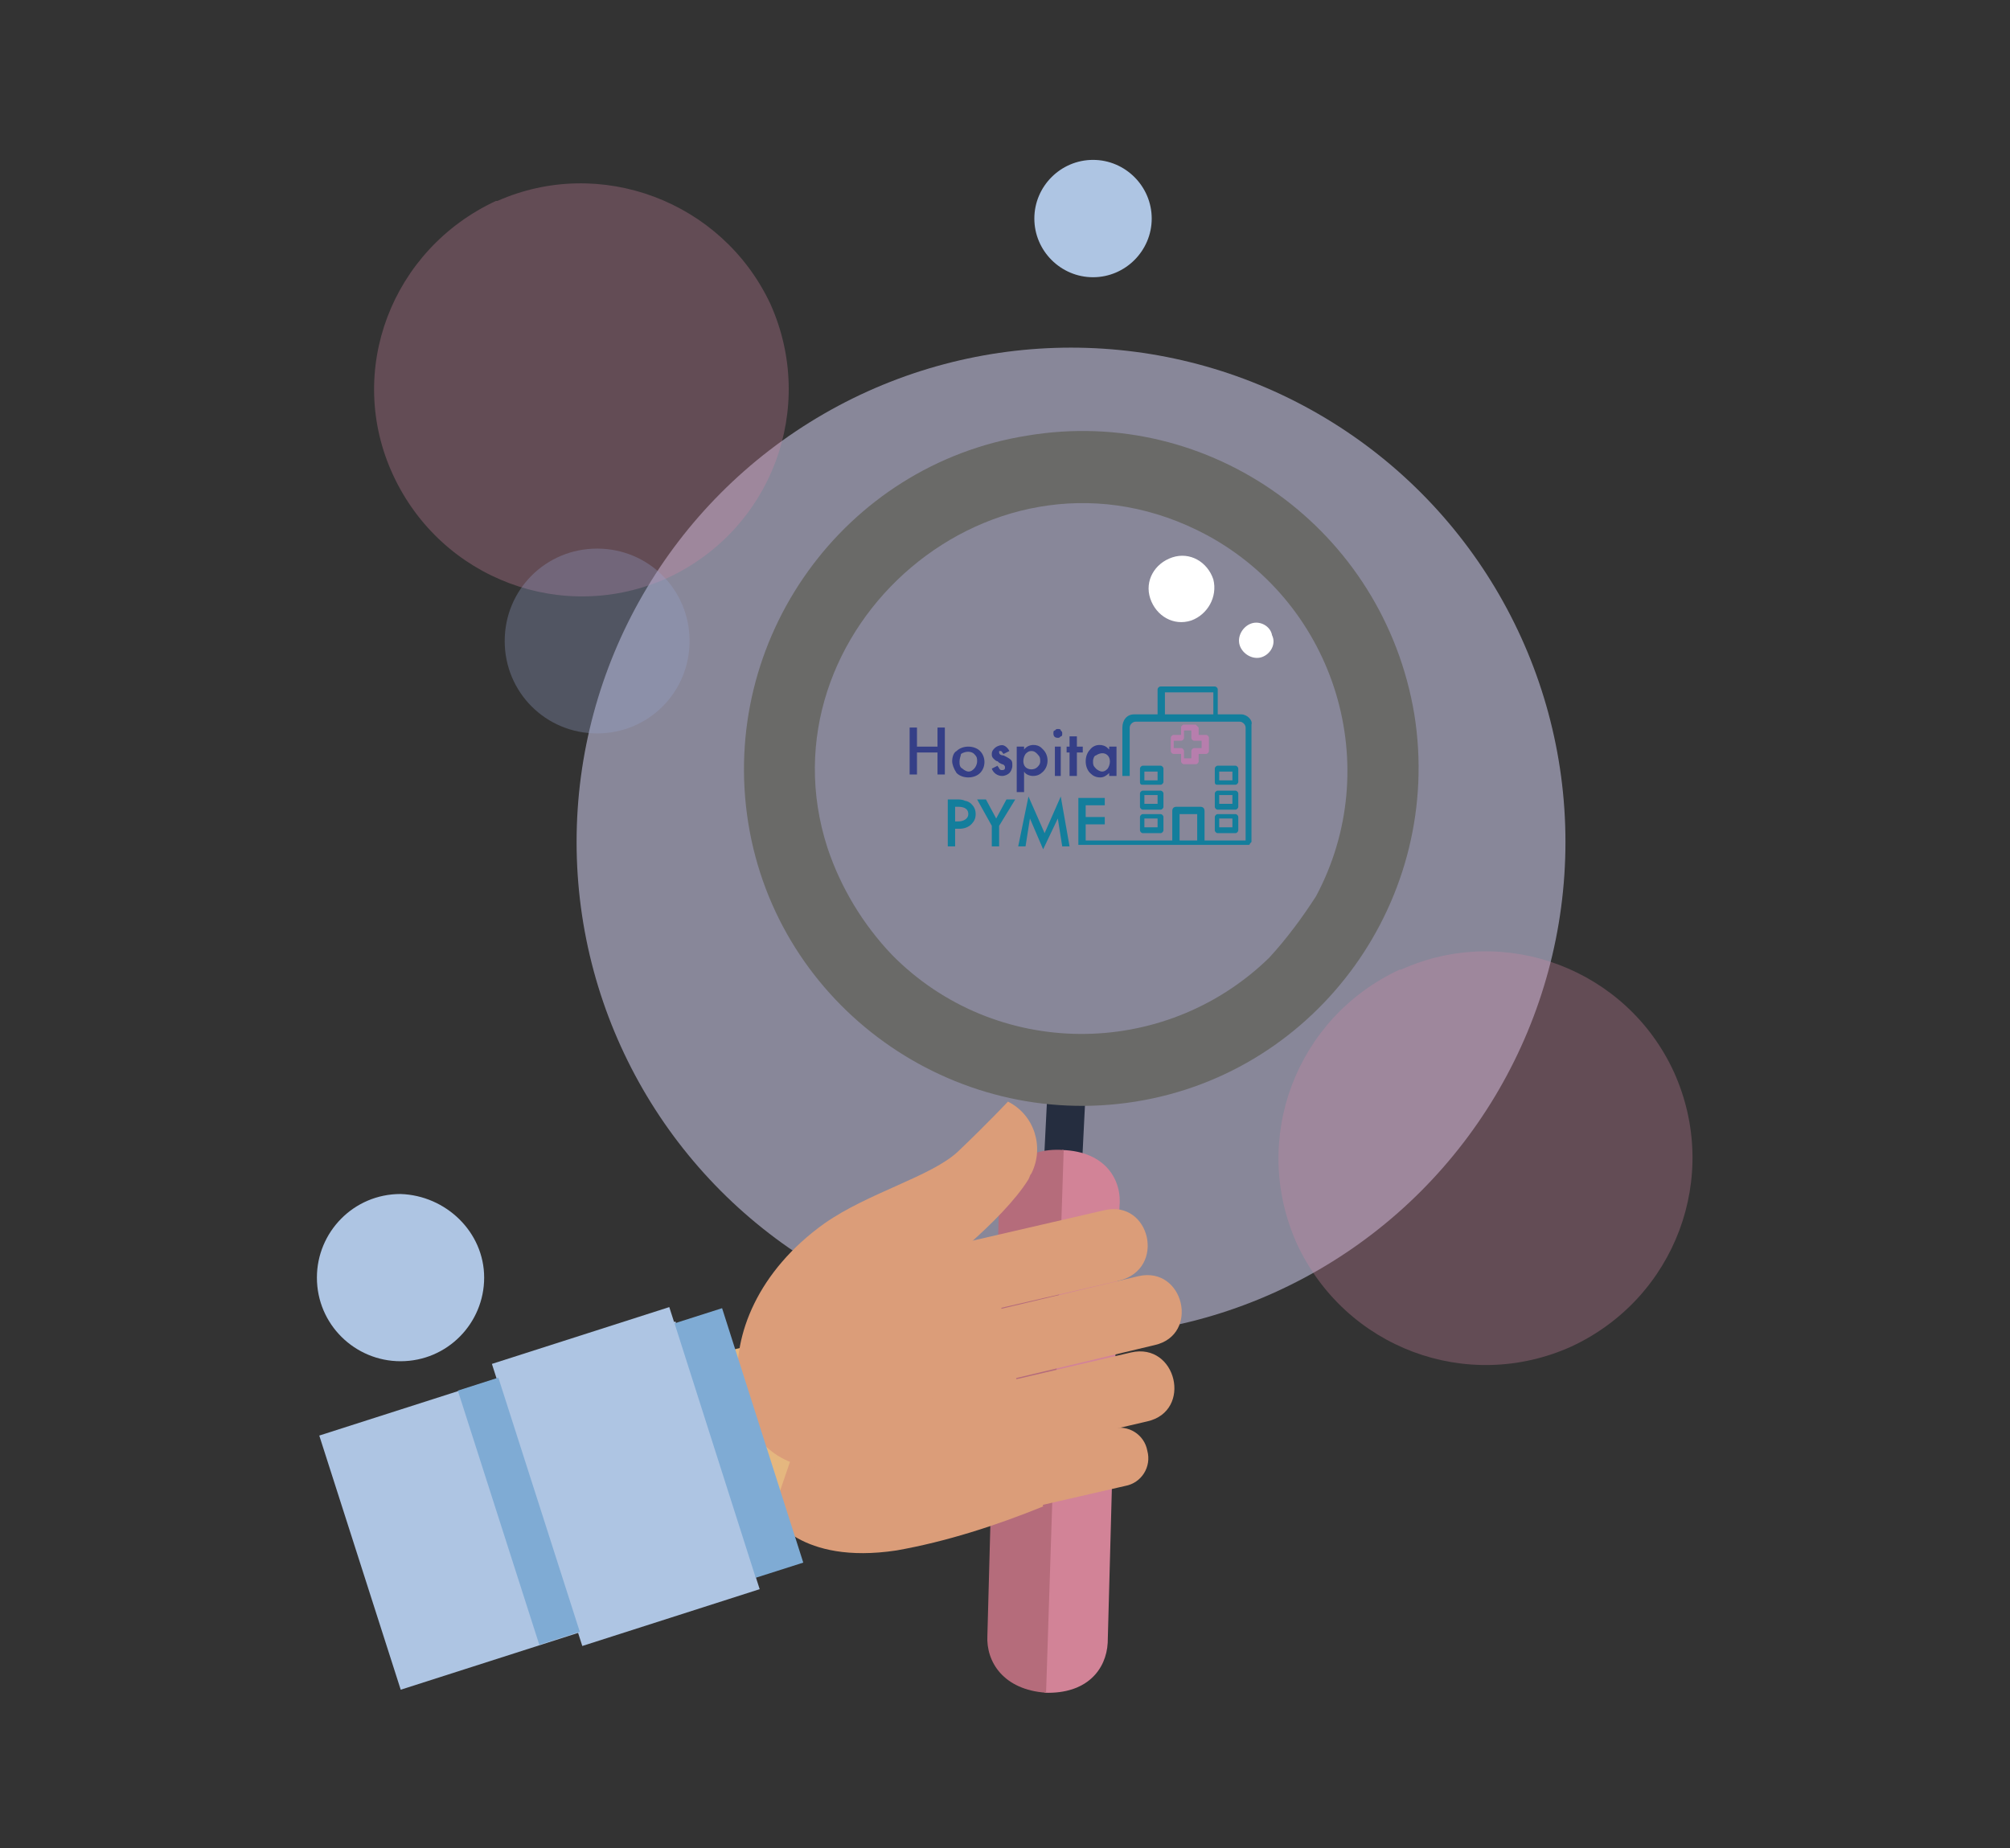 <?xml version="1.0" encoding="utf-8"?>
<!-- Generator: Adobe Illustrator 24.1.2, SVG Export Plug-In . SVG Version: 6.00 Build 0)  -->
<svg version="1.1" id="Capa_1" xmlns="http://www.w3.org/2000/svg" xmlns:xlink="http://www.w3.org/1999/xlink" x="0px" y="0px"
	 viewBox="0 0 137 126" style="enable-background:new 0 0 137 126;" xml:space="preserve">
<rect x="0" y="0" width="137" height="126" fill="#333333" stroke="none"/>
<style type="text/css">
	.st0{opacity:0.6;fill:#C2C0DD;enable-background:new    ;}
	.st1{opacity:0.3;fill:#D287A5;enable-background:new    ;}
	.st2{fill:#AEC5E3;}
	.st3{fill:#353F87;}
	.st4{fill:#137E9C;}
	.st5{fill:#B77EAD;}
	.st6{fill:#252D3F;}
	.st7{fill:#6A6A68;}
	.st8{fill:#D28397;}
	.st9{fill:#B56C7B;}
	.st10{fill:#DB9D79;}
	.st11{fill:#E5B77F;}
	.st12{fill:#FFFFFF;}
	.st13{fill:#7FABD4;}
	.st14{opacity:0.3;fill:#97A5CF;enable-background:new    ;}
</style>
<g>
	<circle class="st0" cx="73" cy="57.4" r="33.7"/>
	<path class="st1" d="M114.1,73.1c3.2,7.1,0.1,15.4-7,18.7c-7.1,3.2-15.4,0.1-18.7-7c-3.2-7.1-0.1-15.4,7-18.7c0,0,0,0,0.1,0
		C102.6,62.9,110.9,66.1,114.1,73.1z"/>
	<path class="st1" d="M52.5,20.7c3.2,7.1,0.1,15.4-7,18.7c-7.1,3.2-15.4,0.1-18.7-7s-0.1-15.4,7-18.7c0,0,0,0,0.1,0
		C40.9,10.6,49.2,13.7,52.5,20.7z"/>
	<path class="st2" d="M33,87.1c0,3.1-2.5,5.7-5.7,5.7c-3.1,0-5.7-2.5-5.7-5.7c0-3.1,2.5-5.7,5.7-5.7l0,0C30.4,81.5,33,84,33,87.1z"
		/>
	<path class="st2" d="M78.5,14.9c0,2.2-1.8,4-4,4s-4-1.8-4-4c0-2.2,1.8-4,4-4l0,0C76.7,10.9,78.5,12.7,78.5,14.9z"/>
	<path class="st3" d="M62.5,50.9h1.4v-1.3h0.5v3.2h-0.5v-1.5h-1.4v1.5H62v-3.2h0.5V50.9z"/>
	<path class="st3" d="M64.9,51.9c0-0.3,0.1-0.6,0.3-0.7c0.2-0.2,0.5-0.3,0.8-0.3c0.3,0,0.6,0.1,0.8,0.3c0.4,0.4,0.4,1.1,0,1.5
		c-0.2,0.2-0.5,0.3-0.8,0.3c-0.3,0-0.6-0.1-0.8-0.3C65,52.4,64.9,52.1,64.9,51.9z M65.4,51.9c0,0.2,0,0.4,0.2,0.5
		c0.1,0.1,0.3,0.2,0.4,0.2c0.2,0,0.3-0.1,0.4-0.2c0.1-0.1,0.2-0.3,0.2-0.5c0-0.2,0-0.3-0.2-0.5c-0.2-0.2-0.6-0.2-0.9,0
		C65.5,51.5,65.4,51.7,65.4,51.9L65.4,51.9z"/>
	<path class="st3" d="M68.8,51.2l-0.4,0.2c-0.1-0.1-0.1-0.2-0.2-0.2c0,0-0.1,0-0.1,0c0,0,0,0.1,0,0.1c0,0.1,0.1,0.2,0.3,0.2
		c0.2,0.1,0.4,0.2,0.5,0.3c0.1,0.1,0.1,0.2,0.1,0.4c0,0.2-0.1,0.4-0.2,0.5c-0.1,0.1-0.3,0.2-0.5,0.2c-0.3,0-0.6-0.2-0.7-0.5l0.4-0.2
		c0,0.1,0.1,0.1,0.1,0.2c0.1,0.1,0.1,0.1,0.2,0.1c0.2,0,0.2-0.1,0.2-0.2c0-0.1-0.1-0.2-0.2-0.2L68.1,52L68,51.9
		c-0.1,0-0.2-0.1-0.3-0.2c-0.1-0.1-0.1-0.2-0.1-0.3c0-0.2,0.1-0.3,0.2-0.4c0.1-0.1,0.3-0.2,0.5-0.2C68.5,50.8,68.7,51,68.8,51.2z"/>
	<path class="st3" d="M69.8,54h-0.5v-3.1h0.5v0.2c0.3-0.4,0.9-0.4,1.2-0.1c0,0,0.1,0.1,0.1,0.1c0.4,0.4,0.4,1.1,0,1.5
		c-0.2,0.2-0.4,0.3-0.7,0.3c-0.2,0-0.5-0.1-0.6-0.3L69.8,54z M70.9,51.9c0-0.2,0-0.3-0.2-0.5c-0.1-0.1-0.2-0.2-0.4-0.2
		c-0.2,0-0.3,0.1-0.4,0.2c-0.2,0.3-0.2,0.7,0,0.9c0.2,0.2,0.6,0.2,0.8,0C70.8,52.2,70.9,52.1,70.9,51.9L70.9,51.9z"/>
	<path class="st3" d="M71.8,50c0-0.1,0-0.2,0.1-0.2c0.1-0.1,0.1-0.1,0.2-0.1c0.1,0,0.2,0,0.2,0.1c0.1,0.1,0.1,0.1,0.1,0.2
		c0,0.1,0,0.2-0.1,0.2c-0.1,0.1-0.1,0.1-0.2,0.1C71.9,50.3,71.8,50.2,71.8,50C71.8,50,71.8,50,71.8,50L71.8,50z M72.3,50.9v2h-0.4
		v-2H72.3z"/>
	<path class="st3" d="M73.4,51.3v1.6h-0.5v-1.6h-0.2v-0.4h0.2v-0.7h0.5v0.7h0.4v0.4H73.4z"/>
	<path class="st3" d="M75.6,50.9h0.5v2h-0.5v-0.2c-0.2,0.2-0.4,0.3-0.6,0.3c-0.3,0-0.5-0.1-0.7-0.3c-0.2-0.2-0.3-0.5-0.3-0.8
		c0-0.3,0.1-0.6,0.3-0.8c0.3-0.4,0.9-0.4,1.2-0.1c0,0,0.1,0.1,0.1,0.1V50.9z M74.5,51.9c0,0.2,0,0.3,0.2,0.5
		c0.1,0.1,0.3,0.2,0.4,0.2c0.2,0,0.3-0.1,0.4-0.2c0.2-0.3,0.2-0.7,0-0.9c-0.2-0.2-0.5-0.2-0.8,0c0,0,0,0,0,0
		C74.6,51.5,74.5,51.7,74.5,51.9z"/>
	<path class="st4" d="M65.1,56.4v1.3h-0.5v-3.2h0.6c0.2,0,0.4,0,0.6,0.1c0.1,0,0.3,0.1,0.4,0.2c0.2,0.2,0.3,0.4,0.3,0.7
		c0,0.3-0.1,0.5-0.3,0.7c-0.2,0.2-0.5,0.3-0.8,0.3H65.1z M65.1,56h0.2c0.4,0,0.7-0.2,0.7-0.5c0-0.3-0.2-0.5-0.7-0.5h-0.2L65.1,56z"
		/>
	<path class="st4" d="M67.6,56.3l-1-1.8h0.6l0.7,1.3l0.7-1.3h0.6l-1.1,1.8v1.4h-0.5V56.3z"/>
	<path class="st4" d="M69.4,57.7l0.7-3.4l1.1,2.5l1.1-2.5l0.6,3.4h-0.5l-0.3-1.9l-1,2.1l-0.9-2.1l-0.3,1.9H69.4z"/>
	<path class="st4" d="M77.7,55c0,0.1,0.1,0.2,0.2,0.2h1.2c0.1,0,0.2-0.1,0.2-0.2l0,0v-0.9c0-0.1-0.1-0.2-0.2-0.2l0,0h-1.2
		c-0.1,0-0.2,0.1-0.2,0.2V55z M78,54.2h0.9v0.6H78L78,54.2z"/>
	<path class="st4" d="M77.9,53.5h1.2c0.1,0,0.2-0.1,0.2-0.2v-0.9c0-0.1-0.1-0.2-0.2-0.2l0,0h-1.2c-0.1,0-0.2,0.1-0.2,0.2v0.9
		C77.7,53.5,77.8,53.5,77.9,53.5z M78,52.6h0.9v0.6H78L78,52.6z"/>
	<path class="st4" d="M82.8,56.6c0,0.1,0.1,0.2,0.2,0.2h1.2c0.1,0,0.2-0.1,0.2-0.2c0,0,0,0,0,0v-0.9c0-0.1-0.1-0.2-0.2-0.2H83
		c-0.1,0-0.2,0.1-0.2,0.2L82.8,56.6z M83.1,55.8H84v0.6h-0.9V55.8z"/>
	<path class="st4" d="M82.8,55c0,0.1,0.1,0.2,0.2,0.2h1.2c0.1,0,0.2-0.1,0.2-0.2v-0.9c0-0.1-0.1-0.2-0.2-0.2H83
		c-0.1,0-0.2,0.1-0.2,0.2V55z M83.1,54.2H84v0.6h-0.9V54.2z"/>
	<path class="st4" d="M83,53.5h1.2c0.1,0,0.2-0.1,0.2-0.2v-0.9c0-0.1-0.1-0.2-0.2-0.2H83c-0.1,0-0.2,0.1-0.2,0.2v0.9
		C82.8,53.5,82.9,53.5,83,53.5z M83.1,52.6H84v0.6h-0.9V52.6z"/>
	<path class="st4" d="M77.7,56.6c0,0.1,0.1,0.2,0.2,0.2h1.2c0.1,0,0.2-0.1,0.2-0.2l0,0v-0.9c0-0.1-0.1-0.2-0.2-0.2h-1.2
		c-0.1,0-0.2,0.1-0.2,0.2V56.6z M78,55.8h0.9v0.6H78L78,55.8z"/>
	<path class="st5" d="M81.5,49.4h-0.8c-0.1,0-0.2,0.1-0.2,0.2v0.5H80c-0.1,0-0.2,0.1-0.2,0.2v0.9c0,0.1,0.1,0.2,0.2,0.2h0.5v0.5
		c0,0.1,0.1,0.2,0.2,0.2h0.8c0.1,0,0.2-0.1,0.2-0.2c0,0,0,0,0,0v-0.5h0.5c0.1,0,0.2-0.1,0.2-0.2c0,0,0,0,0,0v-0.9
		c0-0.1-0.1-0.2-0.2-0.2c0,0,0,0,0,0h-0.5v-0.5C81.6,49.5,81.5,49.4,81.5,49.4z M81.9,50.5V51h-0.5c-0.1,0-0.2,0.1-0.2,0.2v0.5h-0.5
		v-0.5c0-0.1-0.1-0.2-0.2-0.2c0,0,0,0,0,0h-0.5v-0.5h0.5c0.1,0,0.2-0.1,0.2-0.2c0,0,0,0,0,0v-0.5h0.5v0.5c0,0.1,0.1,0.2,0.2,0.2
		L81.9,50.5z"/>
	<path class="st4" d="M84.6,48.7H83V47c0-0.1-0.1-0.2-0.2-0.2c0,0,0,0,0,0h-3.7c-0.1,0-0.2,0.1-0.2,0.2c0,0,0,0,0,0v1.7h-1.6
		c-0.5,0-0.8,0.4-0.8,0.9v3.3h0.5v-3.3c0-0.2,0.2-0.4,0.4-0.4c0,0,0,0,0,0h7.1c0.2,0,0.4,0.2,0.4,0.4c0,0,0,0,0,0v7.7h-2.8v-2
		c0-0.2-0.1-0.3-0.3-0.3l0,0h-1.6c-0.2,0-0.3,0.1-0.3,0.3v2H74v-1.1h1.3v-0.5H74v-0.8h1.3v-0.5h-1.8v3.2h11.6c0,0,0.1,0,0.1-0.1
		c0,0,0.1-0.1,0.1-0.1c0,0,0-0.1,0-0.1v-7.9C85.4,49.1,85,48.7,84.6,48.7z M82.7,48.7h-3.3v-1.5h3.3V48.7z M81.6,57.3h-1.2v-1.8h1.2
		V57.3z"/>
	
		<rect x="67.5" y="77.4" transform="matrix(5.007005e-02 -0.999 0.999 5.007005e-02 -9.766 147.099)" class="st6" width="10" height="2.6"/>
	<path class="st7" d="M70,29.7c-12.5,2-21,13.9-19,26.4c2,12.5,13.9,21,26.4,19c12.5-2,21-13.9,19-26.4c0,0,0,0,0,0
		C94.3,36.1,82.5,27.6,70,29.7C70,29.7,70,29.7,70,29.7z M86.5,65.3c-7.2,7-18.7,6.9-25.7-0.2c-2-2.1-3.5-4.6-4.4-7.3
		c-4.8-14.8,11.4-29.1,25.9-21.3c8.8,4.8,12.1,15.8,7.4,24.6C88.8,62.5,87.7,64,86.5,65.3L86.5,65.3z"/>
	<path class="st8" d="M72.4,78.4c-0.1,0-1.2,37-1.2,37c2.9,0.1,4.2-1.6,4.3-3.4l0.8-29.7C76.5,80.5,75.4,78.5,72.4,78.4z"/>
	<path class="st9" d="M68.1,81.8l-0.8,29.7c-0.1,1.8,1.1,3.7,4,3.9l1.2-37C69.6,78.2,68.2,80,68.1,81.8z"/>
	<path class="st10" d="M63.3,90.3c-3.1,0.7-4.1-4-1-4.8l13-3c3.1-0.7,4.2,4,1,4.8L63.3,90.3z"/>
	<path class="st10" d="M66.1,94.7c-3.1,0.7-4.2-4-1.1-4.7L77.6,87c3.1-0.7,4.2,4,1.1,4.7L66.1,94.7z"/>
	<path class="st10" d="M66.2,99.7c-3.1,0.7-4.2-4-1.1-4.7l12-2.8c3.1-0.7,4.2,4,1.1,4.7L66.2,99.7z"/>
	<path class="st10" d="M69.3,103c-1.1,0.3-2.2-0.3-2.5-1.4c-0.3-1.1,0.3-2.2,1.4-2.5c0.1,0,0.1,0,0.2,0l7.4-1.7
		c1.1-0.3,2.2,0.4,2.4,1.5c0.3,1.1-0.4,2.2-1.5,2.4L69.3,103z"/>
	
		<rect x="41.7" y="92.7" transform="matrix(0.974 -0.227 0.227 0.974 -21.237 13.41)" class="st11" width="12.1" height="12.8"/>
	<path class="st10" d="M52.6,103.3c0,0,1.9,3.4,8.5,2.4c3.4-0.6,6.8-1.7,10-3l-3.6-17.1L58,87.5L52.6,103.3z"/>
	<path class="st10" d="M56.8,100c-7.4,0.9-9.7-10.1-0.6-16.6c3-2.1,7.3-3.2,9.1-4.9c2.1-2,3.4-3.4,3.4-3.4c1.8,0.9,2.5,3.1,1.6,4.9
		c-0.1,0.1-0.1,0.2-0.2,0.4c-1.8,2.9-6.7,6.6-6.7,6.6C67.5,94.8,60.2,99.5,56.8,100z"/>
	<path class="st12" d="M81.2,42.3c-1.2,0.4-2.4-0.3-2.8-1.5c-0.4-1.2,0.3-2.4,1.5-2.8c1.2-0.4,2.4,0.3,2.8,1.5
		C83,40.7,82.3,41.9,81.2,42.3C81.2,42.3,81.2,42.3,81.2,42.3z"/>
	<path class="st12" d="M86,44.8c-0.6,0.2-1.3-0.2-1.5-0.8c-0.2-0.6,0.2-1.3,0.8-1.5c0.6-0.2,1.3,0.2,1.4,0.8
		C87,43.9,86.6,44.6,86,44.8C86,44.8,86,44.8,86,44.8z"/>
	
		<rect x="36.3" y="90.6" transform="matrix(0.952 -0.305 0.305 0.952 -28.663 17.803)" class="st2" width="12.7" height="20.2"/>
	
		<rect x="23.9" y="93.6" transform="matrix(0.952 -0.305 0.305 0.952 -29.539 16.05)" class="st2" width="25.5" height="18.2"/>
	
		<rect x="48.7" y="89.2" transform="matrix(0.953 -0.304 0.304 0.953 -27.551 20.015)" class="st13" width="3.4" height="18.2"/>
	
		<rect x="33.9" y="94" transform="matrix(0.952 -0.305 0.305 0.952 -29.736 15.655)" class="st13" width="2.9" height="18.2"/>
	<path class="st14" d="M47,43.7c0,3.5-2.8,6.3-6.3,6.3c-3.5,0-6.3-2.8-6.3-6.3s2.8-6.3,6.3-6.3C44.2,37.4,47,40.2,47,43.7z"/>
</g>
</svg>
